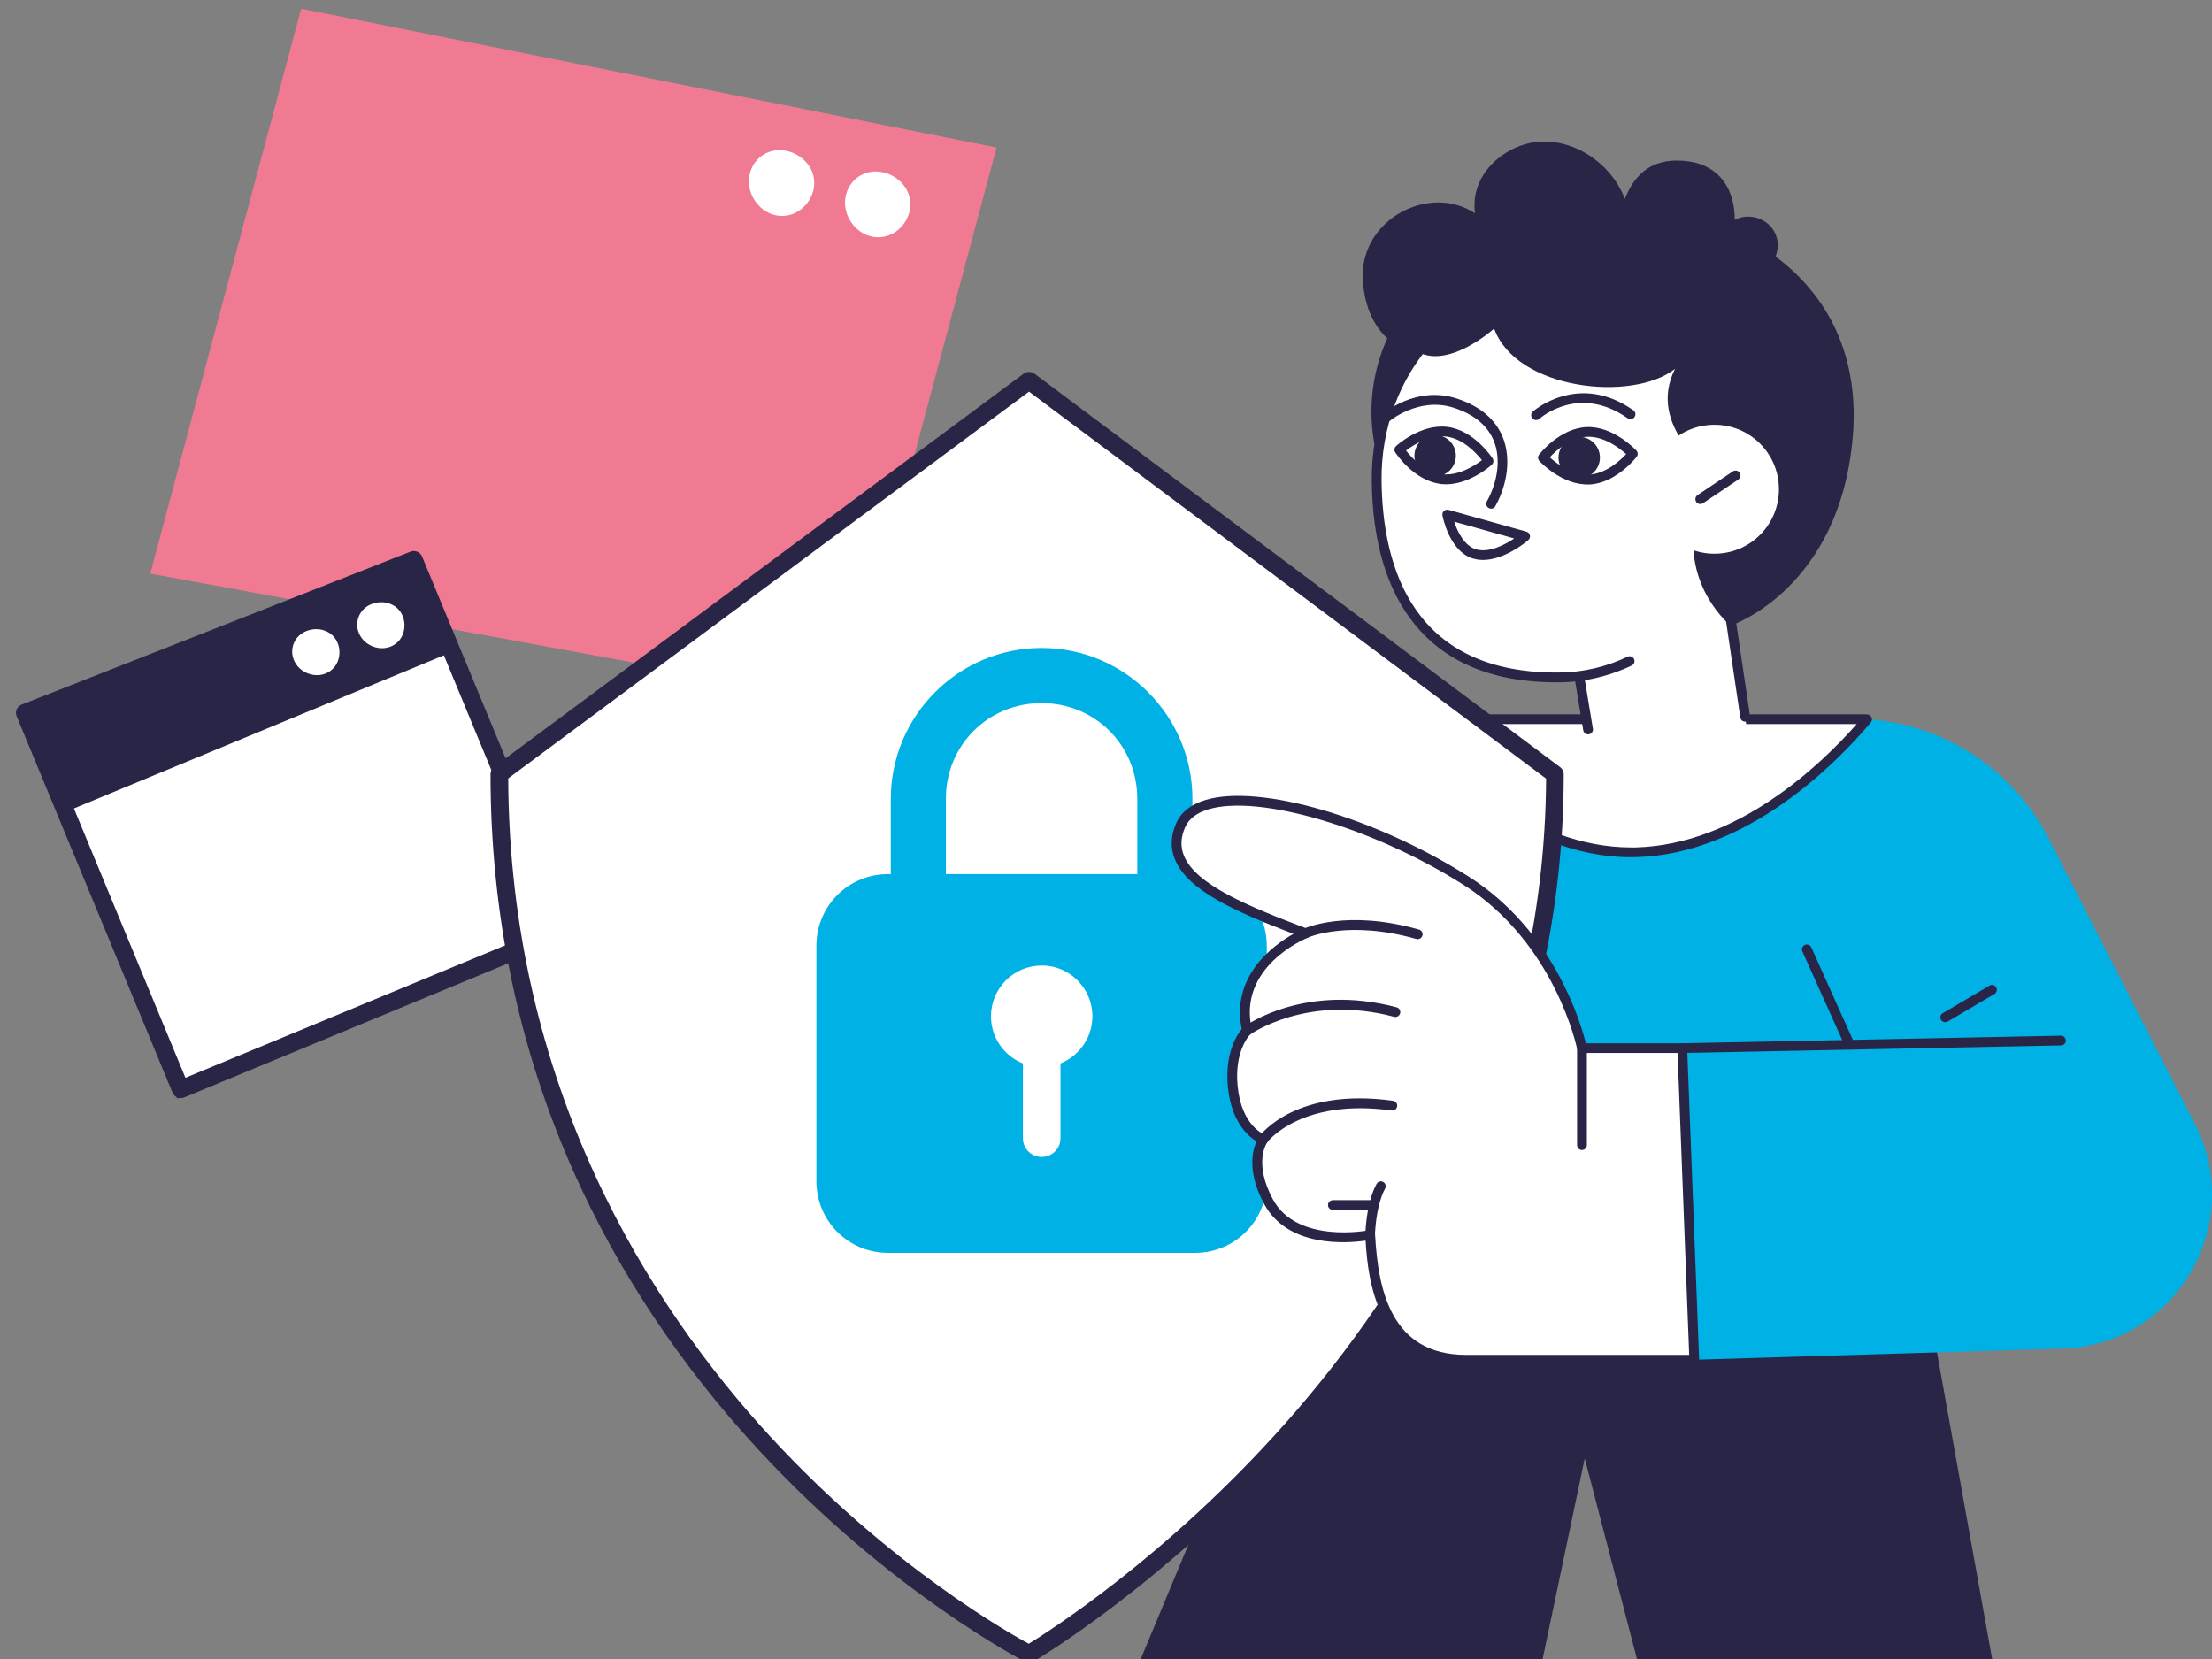 <svg xmlns="http://www.w3.org/2000/svg" id="Calque_1" viewBox="0 0 280 210"><rect x="0" y="0" width="280" height="210" fill="#808080" stroke="none"/><defs><style>.cls-1{fill:#00b1e6;}.cls-2{fill:#ef7a92;}.cls-3{fill:#fff;}.cls-4,.cls-5{fill:#282547;}.cls-5{stroke:#282547;stroke-miterlimit:10;}</style></defs><polygon class="cls-2" points="126.15 18.67 107.39 88.88 19.02 72.61 38.12 1.1 126.15 18.67"></polygon><path class="cls-3" d="M111.45,21.75c-1.9-.29-3.7,.81-4.29,2.65-.94,2.91,1.62,6.12,4.7,5.57,2.05-.37,3.58-2.45,3.36-4.51-.21-1.95-1.87-3.43-3.76-3.71Z"></path><path class="cls-3" d="M99.28,19.05c-1.9-.29-3.7,.81-4.29,2.65-.94,2.91,1.62,6.12,4.7,5.57,2.05-.37,3.58-2.45,3.36-4.51-.21-1.95-1.87-3.43-3.76-3.71Z"></path><polygon class="cls-4" points="162.49 166.59 144.4 210 195.27 210 200.6 184.6 207.21 210 252.17 210 244.36 166.59 162.49 166.59"></polygon><path class="cls-1" d="M277.83,142.27c-4.62-9.03-18.5-36.12-18.5-36.12-4.5-8.79-13.33-14.55-23.19-15.12h-58.89c-11,0-21.6,4.17-29.66,11.66l-13.32,12.39-2.32-26.85-41.63,3.2-1.47,49.72c-1,33.73,41.75,49.04,62.39,22.34l11.26-15.09v18.18h46.17l5.8,5.54s29.74-.9,46.56-1.41c14.35-.44,23.35-15.67,16.81-28.45Z"></path><path class="cls-3" d="M236.36,91.05c-.07,0-.14-.01-.21-.02h-58.89c-.21,0-.41,.01-.62,.01,4.75,5.5,16.53,17.21,30.45,16.83,13.79-.37,24.78-11.49,29.28-16.83Z"></path><path class="cls-4" d="M206.43,108.51c-14,0-25.8-11.88-30.27-17.06-.16-.18-.19-.44-.1-.66,.1-.22,.31-.36,.55-.36h.25c.13-.01,.25-.01,.38-.01h58.89l.25,.02c.23,.02,.44,.16,.53,.37,.09,.21,.05,.46-.1,.64-4.21,5-15.54,16.67-29.73,17.05-.22,0-.45,0-.67,0Zm-28.44-16.86c4.9,5.43,15.79,15.62,28.44,15.62,.21,0,.42,0,.64,0,12.83-.35,23.31-10.35,27.96-15.62h-57.04Z"></path><polygon class="cls-3" points="200.46 82.35 200.46 95.31 216.94 95.31 216.94 71.08 200.46 82.35"></polygon><polygon class="cls-3" points="52.39 70.86 71.76 117.65 22.87 137.88 3.14 90.24 52.39 70.86"></polygon><polygon class="cls-4" points="8.33 102.76 57.22 82.52 52.39 70.86 3.14 90.24 8.33 102.76"></polygon><path class="cls-5" d="M22.87,138.5c-.08,0-.16-.02-.24-.05-.15-.06-.27-.18-.33-.33L2.57,90.47c-.06-.15-.06-.33,0-.48,.06-.15,.19-.27,.34-.33l49.25-19.37c.31-.12,.67,.03,.8,.34l19.37,46.78c.13,.31-.02,.68-.33,.81l-48.89,20.24c-.08,.03-.16,.05-.24,.05ZM3.95,90.58l19.25,46.5,47.75-19.77-18.9-45.65L3.95,90.58Z"></path><path class="cls-3" d="M46.77,76.58c-1.23,.61-1.83,1.99-1.43,3.31,.64,2.09,3.46,2.92,5.04,1.34,1.05-1.05,1.09-2.9,.12-4.02-.92-1.06-2.5-1.24-3.72-.63Z"></path><path class="cls-3" d="M38.54,79.99c-1.23,.61-1.83,1.99-1.43,3.31,.64,2.09,3.46,2.92,5.04,1.34,1.05-1.05,1.09-2.9,.12-4.02-.92-1.06-2.5-1.24-3.73-.63Z"></path><path class="cls-3" d="M130.26,48.85L63.21,97.97c0,77.32,67.05,111.39,67.05,111.39,0,0,66.56-38.76,66.56-111.35l-66.56-49.15Z"></path><path class="cls-5" d="M130.26,209.97c-.1,0-.19-.02-.28-.07-.17-.09-17.05-8.78-33.7-26.83-9.78-10.61-17.57-22.33-23.16-34.83-6.99-15.64-10.53-32.55-10.53-50.27,0-.2,.09-.38,.25-.5l67.05-49.78c.22-.16,.52-.16,.74,0l66.56,49.82c.16,.12,.25,.3,.25,.49,0,16.65-3.52,32.89-10.45,48.28-5.55,12.3-13.28,24.09-22.98,35.03-16.52,18.62-33.27,28.48-33.43,28.58-.1,.06-.2,.08-.31,.08ZM63.83,98.28c.09,39.57,18.18,67.49,33.36,83.96,15.28,16.58,30.73,25.17,33.05,26.41,2.29-1.39,17.67-11.05,32.87-28.19,15.06-16.99,33-45.01,33.1-82.15l-65.95-49.36L63.83,98.28Z"></path><path class="cls-1" d="M131.85,82.02c-10.52,0-19.09,8.58-19.09,19.1v9.53h-.35c-5.03,0-9.07,4.04-9.07,9.07v29.8c0,5.03,4.05,9.07,9.07,9.07h38.87c5.03,0,9.07-4.05,9.07-9.07v-29.8c0-5.03-4.05-9.07-9.07-9.07h-.34v-9.53c0-10.52-8.58-19.1-19.1-19.1h0Zm0,6.98c6.77,0,12.11,5.34,12.11,12.11v9.53h-24.23v-9.53c0-6.77,5.34-12.11,12.11-12.11h0Zm0,33.21c3.55,0,6.43,2.88,6.43,6.43,0,2.63-1.6,4.99-4.04,5.97v9.46c0,1.32-1.06,2.38-2.38,2.38s-2.38-1.06-2.38-2.38v-9.46c-2.44-.97-4.04-3.33-4.04-5.96,0-1.71,.68-3.34,1.88-4.55,1.21-1.21,2.84-1.88,4.55-1.88h0Zm0,0"></path><path class="cls-4" d="M234.13,132.85c-.24,0-.46-.14-.56-.36l-5.42-12.06c-.14-.31,0-.68,.31-.82,.31-.14,.68,0,.82,.31l5.42,12.06c.14,.31,0,.68-.31,.82-.08,.04-.17,.05-.25,.05Z"></path><path class="cls-4" d="M246.23,129.39c-.21,0-.42-.11-.53-.3-.17-.29-.07-.67,.22-.84l5.92-3.49c.29-.17,.67-.08,.84,.22,.17,.29,.07,.67-.22,.84l-5.92,3.49c-.1,.06-.21,.09-.31,.09Z"></path><path class="cls-4" d="M212.94,133.29c-.34,0-.61-.27-.62-.6,0-.34,.26-.62,.6-.63l47.95-.96c.35,0,.62,.27,.63,.6,0,.34-.26,.62-.6,.63l-47.95,.96h-.01Z"></path><path class="cls-3" d="M212.94,132.67h-12.7s-2.66-13.56-14.64-21.18c-14.26-9.06-33.27-13.57-36.15-7.07-2.83,6.38,6.17,10.07,15.8,13.7,0,0-9.38,3.8-7.41,12.32,0,0-2.31,2.21-1.8,7.16,.57,5.49,3.86,6.59,3.86,6.59,0,0-2.1,2.8,.66,7.9,3.33,6.17,12.87,4.21,12.87,4.21,.31,5.53,1.37,15.8,12.13,15.8h28.9l-1.52-39.45Z"></path><path class="cls-4" d="M214.46,172.75h-28.9c-11.27-.01-12.41-10.81-12.7-15.71-2.34,.34-9.83,.93-12.84-4.64-2.18-4.04-1.49-6.76-.96-7.93-1.08-.65-3.17-2.44-3.62-6.8-.44-4.28,1.12-6.65,1.74-7.4-1.37-6.72,3.99-10.62,6.55-12.06-7.55-2.89-13.37-5.51-14.99-9.39-.61-1.46-.56-3.03,.16-4.64,.61-1.38,1.85-2.36,3.68-2.91,6.87-2.08,21.52,2.19,33.36,9.71,10.76,6.84,14.17,18.53,14.8,21.08h12.2c.33,0,.6,.26,.62,.59l1.52,39.46c0,.17-.06,.33-.17,.45-.12,.12-.28,.19-.44,.19Zm-41.02-17.05c.14,0,.27,.04,.38,.13,.14,.11,.23,.28,.24,.45,.39,7.08,2.05,15.22,11.51,15.22h28.25l-1.47-38.21h-12.1c-.3,0-.55-.21-.61-.5-.03-.13-2.76-13.4-14.36-20.77-11.38-7.23-25.89-11.52-32.34-9.57-1.47,.45-2.45,1.2-2.91,2.23-.58,1.31-.63,2.51-.15,3.67,1.52,3.64,7.97,6.32,15.6,9.21,.24,.09,.4,.32,.4,.57,0,.25-.15,.48-.38,.58-.36,.15-8.87,3.72-7.04,11.61,.05,.21-.02,.44-.18,.59-.08,.08-2.08,2.1-1.61,6.65,.51,4.98,3.33,6.03,3.45,6.07,.18,.07,.33,.22,.39,.4,.06,.19,.02,.39-.09,.55-.07,.1-1.8,2.59,.71,7.24,3.07,5.69,12.11,3.92,12.2,3.9,.04,0,.08-.01,.12-.01Z"></path><path class="cls-4" d="M173.44,156.93c-.37-.02-.63-.3-.62-.64,.2-4.49,1.41-6.39,1.46-6.47,.19-.29,.57-.37,.85-.18,.28,.19,.36,.57,.18,.85-.02,.04-1.08,1.77-1.27,5.85-.02,.33-.29,.59-.62,.59Z"></path><path class="cls-4" d="M173.76,153.16h-5.04c-.34,0-.62-.28-.62-.62s.28-.62,.62-.62h5.04c.34,0,.62,.28,.62,.62s-.28,.62-.62,.62Z"></path><path class="cls-4" d="M157.86,131.06c-.19,0-.38-.09-.5-.25-.2-.28-.14-.66,.14-.86,.31-.23,7.77-5.51,19.29-2.44,.33,.09,.53,.43,.44,.76-.09,.33-.43,.53-.76,.44-10.96-2.92-18.18,2.2-18.25,2.25-.11,.08-.24,.12-.36,.12Z"></path><path class="cls-4" d="M159.91,144.82c-.13,0-.25-.04-.36-.12-.27-.2-.33-.58-.14-.86,.18-.25,4.65-6.2,16.92-4.5,.34,.05,.57,.36,.53,.7-.05,.34-.36,.57-.7,.53-11.47-1.59-15.71,3.95-15.75,4.01-.12,.16-.31,.25-.5,.25Z"></path><path class="cls-4" d="M179.46,118.88c-.06,0-.11,0-.17-.02-8.65-2.46-13.71-.19-13.76-.17-.31,.14-.68,0-.82-.3-.14-.31-.01-.67,.3-.82,.22-.1,5.5-2.5,14.62,.1,.33,.09,.52,.43,.42,.76-.08,.27-.32,.45-.59,.45Z"></path><path class="cls-4" d="M200.25,145.57c-.34,0-.62-.28-.62-.62v-12.28c0-.34,.28-.62,.62-.62s.62,.28,.62,.62v12.28c0,.34-.28,.62-.62,.62Z"></path><path class="cls-4" d="M186.71,26.99c-.67-4.92,3.69-8.56,7.77-9.02,4.53-.51,9.39,2.52,11.2,7.2,1.35-3.43,3.77-5.36,8.15-4.73,3.61,.52,5.77,3.27,5.76,7.4,2.98-1.57,7.09,1.47,4.74,5.53-.65,1.13,4.77,29.49,5.15,33.63,.41,4.49-14.06,15.06-14.06,15.06-9.82-9.7,5.56-22.22,5.56-22.22,0,0-8.75,1.88-11.07-1.19-1.68-2.21-1.48-6.09-.9-9.28-1.55-1.31-2.54-3.19-2.98-5.24-1.24,2.66-4.33,4.97-8.88,4.64-4.3-.32-8.26-3.64-8.24-5.48-10.47,4.75-16.22-.69-16.41-8.24-.18-7.27,8.37-11.85,14.21-8.06Z"></path><path class="cls-4" d="M182.58,74.47l-8.26-16.71c-4.39-17.16,11.81-34.03,35.13-31.17,13.81,1.69,26.55,11.27,25.08,28.67-1.62,19.28-15.35,23.89-15.35,23.89l-36.6-4.67Z"></path><polygon class="cls-3" points="199.25 81.63 202.42 100.55 222 98.22 217.23 65.9 199.25 81.63"></polygon><path class="cls-4" d="M221.12,91.3c.27-.1,.44-.38,.4-.67l-3.68-24.82c-.03-.22-.19-.41-.4-.49-.21-.08-.45-.03-.62,.12l-17.98,15.72c-.16,.14-.24,.35-.2,.57l1.77,10.71c.06,.34,.37,.57,.71,.51,.34-.05,.57-.37,.51-.71l-1.71-10.37,16.86-14.75,3.51,23.7c.05,.34,.36,.57,.7,.52,.04,0,.08-.02,.12-.03Z"></path><path class="cls-3" d="M220.03,60.38c.14,13.88-9.99,25.24-22.63,25.36-17.01,.17-22.99-11.02-23.13-24.9-.14-13.88,9.99-25.24,22.63-25.36,12.64-.13,22.99,11.02,23.13,24.9Z"></path><path class="cls-4" d="M204.55,85.08c.68-.25,1.35-.52,2-.84,.31-.15,.44-.52,.29-.82-.15-.31-.52-.44-.82-.29-2.73,1.3-5.63,1.97-8.63,2-18.4,.19-22.39-13.11-22.51-24.29-.14-13.52,9.74-24.62,22.01-24.74,.34,0,.62-.28,.61-.62,0-.34-.28-.62-.62-.61-12.96,.13-23.38,11.79-23.24,25.99,.08,7.68,1.89,13.77,5.38,18.1,4.03,5,10.22,7.49,18.38,7.41,2.45-.02,4.85-.46,7.14-1.29Z"></path><path class="cls-4" d="M188.95,64.36c.14-.05,.26-.15,.33-.28,1.6-2.9,1.96-6.14,.97-8.67-.92-2.32-2.88-3.99-5.83-4.96-5.19-1.7-9.32,1.88-9.49,2.04-.26,.23-.28,.62-.05,.87,.23,.26,.62,.28,.87,.05,.05-.04,3.79-3.26,8.29-1.79,2.59,.85,4.29,2.27,5.07,4.24,.86,2.18,.52,5.03-.9,7.61-.16,.3-.06,.68,.24,.84,.16,.09,.35,.1,.51,.04Z"></path><path class="cls-4" d="M206.61,53.02c.11-.04,.22-.12,.29-.23,.2-.28,.13-.67-.15-.86-6.97-4.91-12.67,.12-12.73,.17-.25,.23-.27,.62-.04,.87,.23,.25,.62,.27,.87,.05,.2-.18,5.05-4.4,11.19-.07,.17,.12,.38,.14,.57,.08Z"></path><path class="cls-4" d="M184.29,57.66c.01,1.45-1.15,2.63-2.6,2.65-1.45,.01-2.63-1.15-2.65-2.6-.01-1.45,1.15-2.63,2.6-2.65,1.45-.01,2.63,1.15,2.65,2.6Z"></path><path class="cls-4" d="M182.32,61.25c-3.36-.43-5.61-3.84-5.71-3.99-.16-.25-.12-.59,.1-.79,.13-.12,3.16-2.86,6.52-2.43,3.36,.43,5.61,3.84,5.71,3.99,.16,.25,.12,.59-.1,.79-.09,.08-1.47,1.33-3.39,2.03-.95,.34-2.02,.55-3.14,.41Zm.76-5.99c-2.14-.27-4.23,1.1-5.1,1.77,.68,.87,2.36,2.72,4.5,2.99,2.14,.27,4.23-1.1,5.1-1.77-.68-.87-2.36-2.72-4.5-2.99Z"></path><path class="cls-4" d="M202.48,57.45c.26,1.43-.69,2.79-2.11,3.05-1.43,.26-2.79-.69-3.05-2.11-.26-1.43,.69-2.79,2.11-3.05,1.43-.26,2.79,.69,3.05,2.11Z"></path><path class="cls-4" d="M201.15,61.32c-3.39,.14-6.18-2.85-6.3-2.97-.2-.22-.22-.56-.03-.8,.11-.14,2.63-3.35,6.02-3.49,3.39-.14,6.18,2.85,6.3,2.97,.2,.22,.22,.56,.03,.8-.07,.09-1.23,1.56-3,2.57-.88,.5-1.9,.88-3.02,.93Zm-.25-6.03c-2.15,.09-3.98,1.79-4.73,2.6,.82,.74,2.78,2.28,4.94,2.19,2.15-.09,3.98-1.79,4.73-2.6-.82-.74-2.78-2.28-4.94-2.19Z"></path><path class="cls-4" d="M218.79,36.13l6.27,10.78-.22,9.28-5.67,23.09s-6.36-4.96-4.51-13.85l2.1-5.66s-8.41-5.81-4.73-13.08c-5.4,4.25-20.09,2.66-22.9-5.1,0,0-8.76,7.96-12.22-.15l21.17-11.97,20.7,6.66Z"></path><path class="cls-3" d="M225.18,61.85c.05,4.51-3.57,8.2-8.08,8.24-4.51,.05-8.2-3.57-8.24-8.08-.05-4.51,3.57-8.2,8.08-8.24,4.51-.05,8.2,3.57,8.24,8.08Z"></path><path class="cls-4" d="M215.44,63.77s.09-.04,.13-.07l4.47-3c.28-.19,.36-.57,.17-.86s-.57-.36-.86-.17l-4.47,3c-.28,.19-.36,.57-.17,.86,.16,.24,.46,.33,.72,.24Z"></path><path class="cls-4" d="M186.47,70.71c-3-.9-3.84-5.27-3.88-5.46-.04-.21,.03-.43,.19-.57,.16-.14,.38-.2,.58-.14l9.86,2.76c.22,.06,.39,.24,.44,.46,.05,.22-.03,.45-.2,.6-.1,.09-1.64,1.41-3.56,2.1-1.09,.39-2.29,.59-3.43,.24Zm-2.4-4.68c.42,1.29,1.31,3.06,2.75,3.5,1.66,.5,3.68-.58,4.85-1.37l-7.61-2.13Z"></path></svg>
